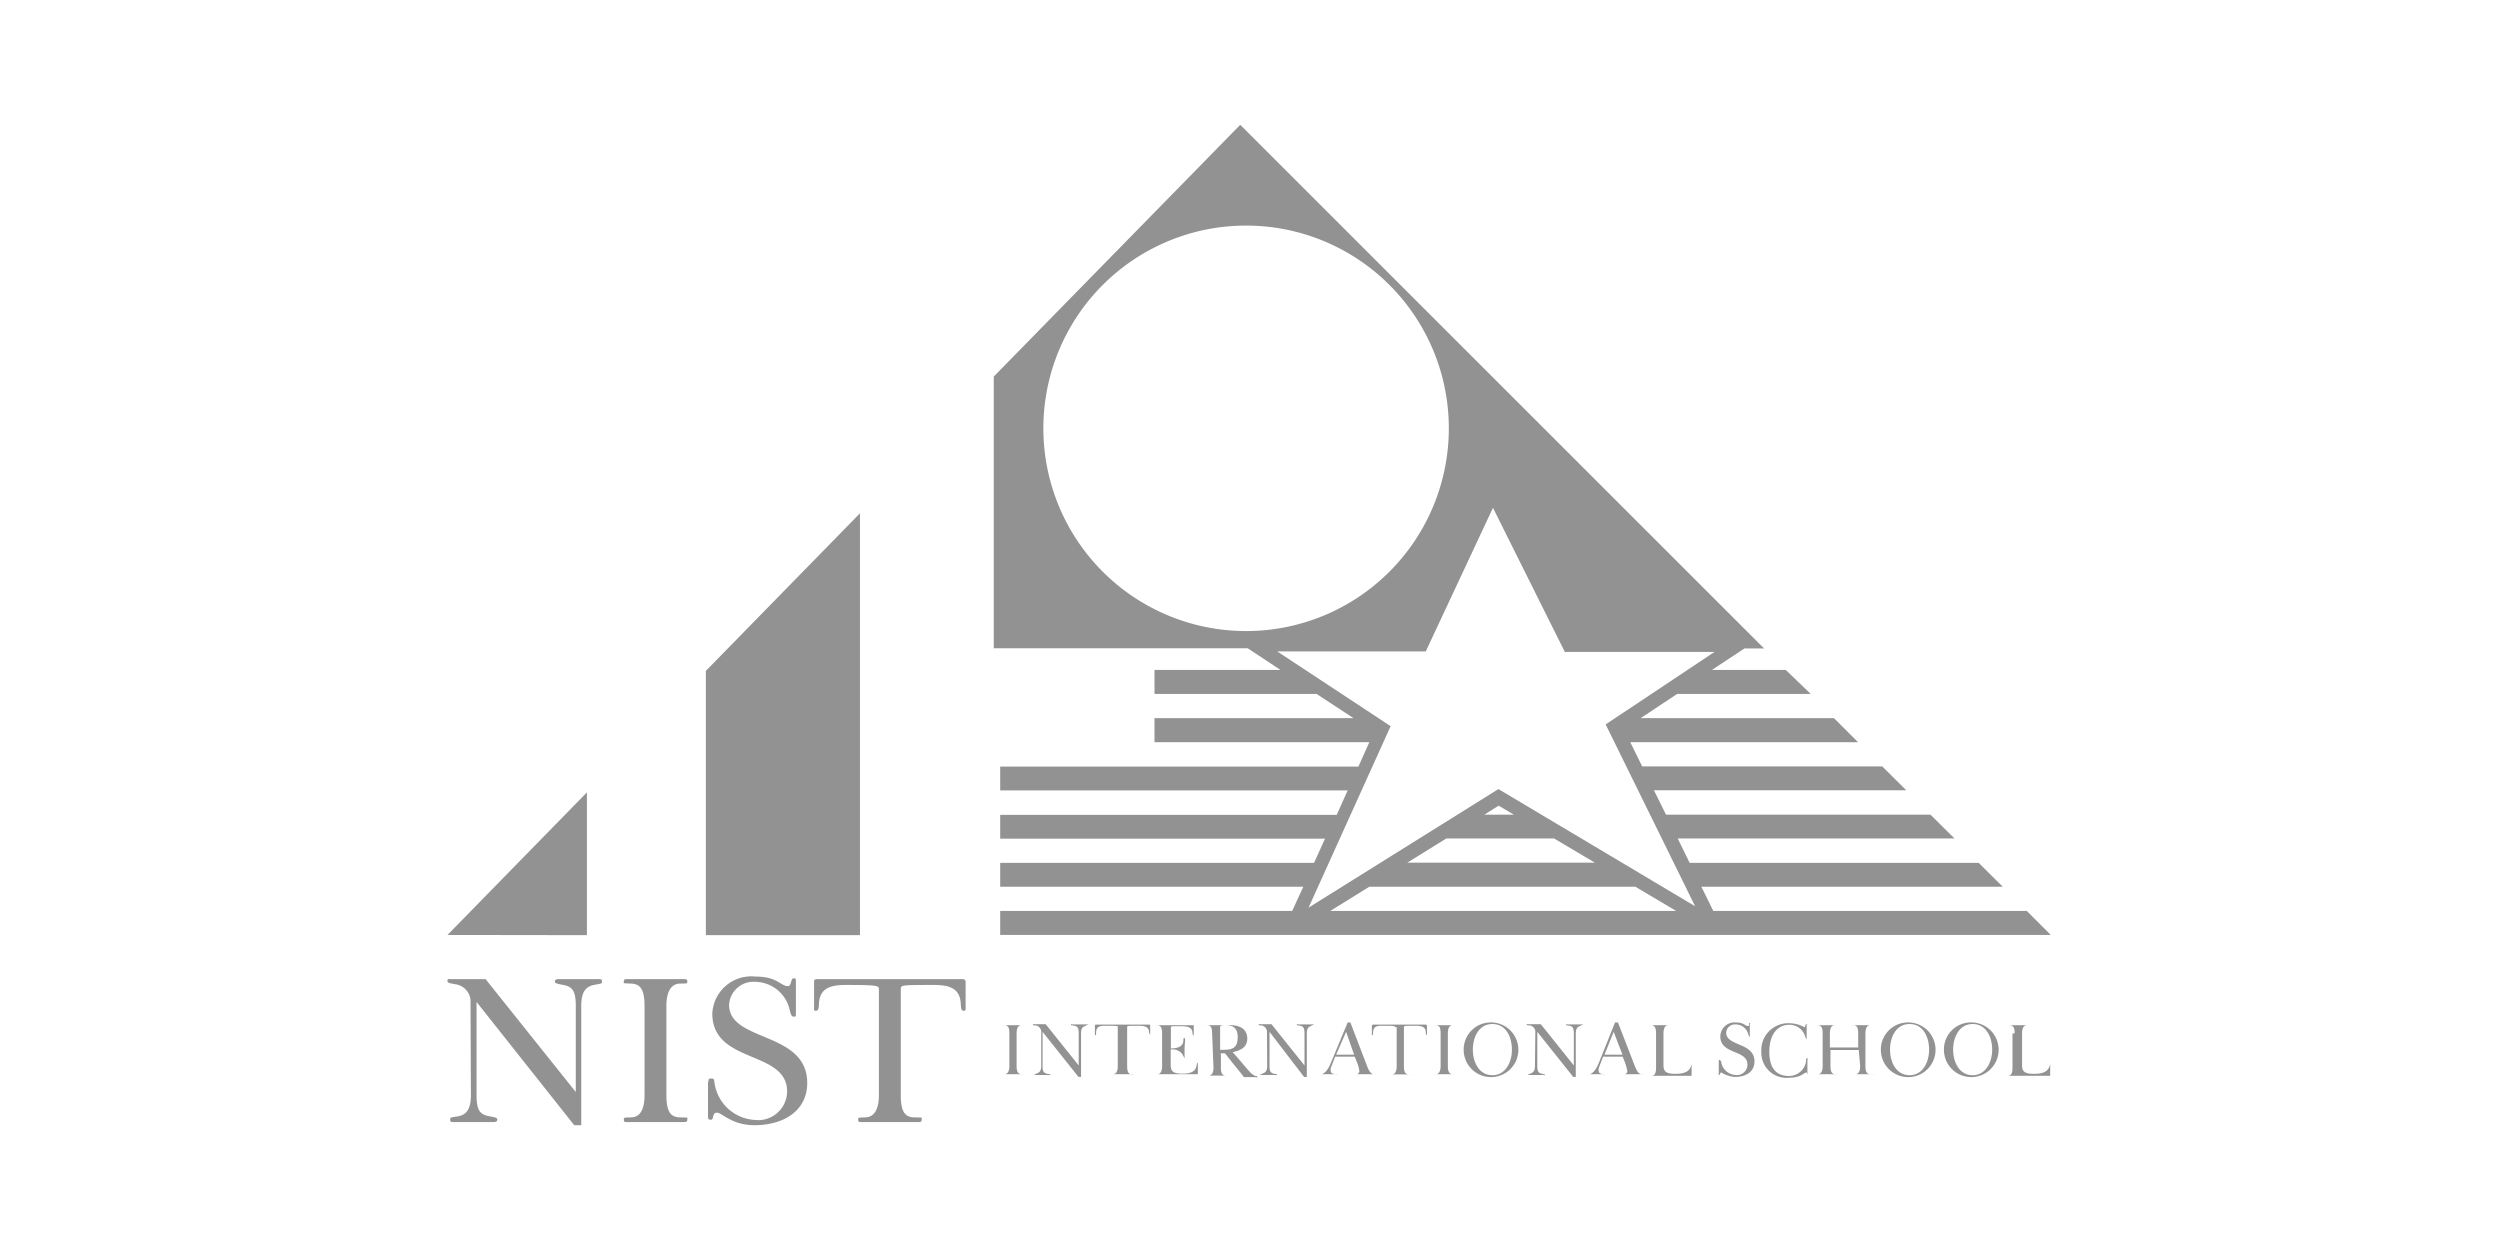 <?xml version="1.0" encoding="UTF-8"?> <svg xmlns="http://www.w3.org/2000/svg" viewBox="0 0 128 64"><path d="M30.05 47.88v-7.31l-7.14 7.3zm6.09 0h7.89v-21.6l-7.89 8.07zm68.86-.01-1.23-1.23H87.72l-.61-1.24h15.43l-1.23-1.22h-14.8l-.61-1.25h14.17l-1.23-1.22H85.3l-.62-1.25H97.6l-1.23-1.22H84.08L83.47 38h11.66l-1.23-1.23H84l1.87-1.24h6.84l-1.28-1.23h-3.78l1.67-1.1h1l-.56-.56L63.5 6.39 50.88 19.28v13.91h13l1.68 1.11h-6.45v1.23h8.3l1.89 1.24H59.11V38h11l-.56 1.25H51.21v1.22H69l-.56 1.25H51.21v1.22h16.63l-.56 1.24H51.21v1.22h15.52l-.57 1.24H51.21v1.23zM63.8 32.31a10.38 10.38 0 1 1 10.38-10.38A10.38 10.38 0 0 1 63.8 32.31m4.31 14.33 2-1.24h13.62l2.09 1.24zm11.46-3.71 2.09 1.24h-9.61l2-1.24zM76 41.71l.73-.46.78.46zm.72-1.31L67 46.47l4.2-9.29-5.81-3.83H73L76.44 26l3.68 7.38h7.66l-5.57 3.71 4.58 9.31zM24.09 51.19a.9.9 0 0 0-.81-.8c-.27-.06-.37-.06-.37-.17s.05-.09.15-.09h1.8l4.62 5.78V51.5c0-.83-.21-1-.7-1.08-.33-.07-.37-.09-.37-.17s.07-.12.21-.12h2c.14 0 .2 0 .2.12s0 .1-.37.17-.69.25-.69 1.08v6.11h-.36l-5-6.31v4.77c0 .84.2 1 .69 1.09.33.06.37.08.37.17s-.07.12-.21.12h-2c-.14 0-.2 0-.2-.12s0-.11.37-.17.69-.25.69-1.09zm8.91.31c0-.83-.21-1.12-.68-1.14s-.38 0-.38-.11.06-.12.2-.12h2.84c.14 0 .21 0 .21.12s0 .1-.38.11-.69.31-.69 1.14v4.57c0 .84.21 1.13.69 1.14s.38 0 .38.12-.07.12-.21.12h-2.84c-.14 0-.2 0-.2-.12s0-.11.38-.12.68-.3.68-1.14zm3.27 3.9c0-.13 0-.18.15-.18s.14.07.16.2a2.21 2.21 0 0 0 2.06 1.92 1.48 1.48 0 0 0 1.66-1.45c0-2.15-3.83-1.39-3.83-4A2 2 0 0 1 38.68 50c1.13 0 1.28.49 1.67.49.17 0 .14-.4.27-.4s.13 0 .13.18v1.57c0 .22 0 .21-.12.21s-.15-.16-.21-.39a1.83 1.83 0 0 0-1.74-1.39 1.25 1.25 0 0 0-1.35 1.18c0 1.92 4 1.33 4 4 0 1.43-1.22 2.16-2.7 2.16-1.18 0-1.65-.64-1.92-.64s-.14.36-.31.36-.15-.1-.15-.2V55.4zM45 50.64c0-.17-.07-.21-1.67-.21-.76 0-1.35.13-1.4.94 0 .35-.08.38-.16.38s-.09 0-.09-.14v-1.32c0-.1 0-.16.19-.16h7.38c.16 0 .19.06.19.16v1.32c0 .1 0 .14-.09.14s-.14 0-.16-.38c-.05-.81-.64-.94-1.4-.94-1.6 0-1.67 0-1.67.21v5.43c0 .84.21 1.13.69 1.14s.38 0 .38.12-.07.12-.21.12h-2.84c-.14 0-.2 0-.2-.12s0-.11.37-.12.69-.3.69-1.14zm6.68 2.27c0-.31-.07-.41-.25-.42s-.14 0-.14 0h1.15-.14c-.14 0-.25.11-.25.42v1.67c0 .3.08.41.25.42s.14 0 .14 0h-1.15.14c.14 0 .25-.12.25-.42zm1.63-.11a.34.34 0 0 0-.3-.3c-.1 0-.13 0-.13-.06h.66l1.69 2.11v-1.64c0-.31-.08-.37-.26-.4s-.13 0-.13-.06 0 0 .07 0h.82l-.13.06c-.13.06-.25.09-.25.4v2.23h-.13l-1.84-2.31v1.75c0 .3.07.36.25.4s.14 0 .14.06 0 0-.08 0h-.77l.13-.06c.13-.06.26-.1.26-.4zm3.93-.21c0-.06 0-.07-.61-.07-.28 0-.49 0-.51.34 0 .13 0 .14-.06.14v-.48s0-.06.06-.06h2.7c.06 0 .07 0 .07.06V53l-.06-.14c0-.29-.23-.34-.51-.34-.59 0-.61 0-.61.07v2c0 .31.08.41.25.42S58 55 58 55h-1.16.14c.14 0 .25-.11.25-.42v-2zm2.26.32c0-.31-.08-.41-.25-.42s-.14 0-.14 0h2.01v.53l-.06-.06c0-.33-.16-.42-.62-.42s-.49 0-.49.07v1.07c.28 0 .62-.07.64-.39 0-.12 0-.14.06-.14s0 .33 0 .5v.54l-.07-.14a.586.586 0 0 0-.51-.32h-.13v.73c0 .35.05.51.6.51s.68-.18.73-.43c0-.08 0-.11.06-.11V55h-2.22.14c.14 0 .25-.11.25-.41zm2.56 0c0-.31-.07-.41-.25-.42s-.14 0-.14 0H63c.52 0 .86.23.86.68s-.33.61-.75.7c.3.32.57.67.87 1a.93.93 0 0 0 .29.22c.07 0 .1 0 .1.06s0 0-.07 0h-.61c-.24-.32-.5-.62-.75-.94s-.19-.28-.35-.28-.08 0-.08.07v.66c0 .3.08.41.25.41h.14-1.16.14c.14 0 .25-.11.25-.41zm.41-.33v1.17h.18c.5 0 .72-.14.72-.65s-.28-.61-.66-.61q-.24 0-.24.09m2.4.22a.34.34 0 0 0-.3-.3c-.1 0-.13 0-.13-.06h.66l1.69 2.11v-1.64c0-.31-.08-.37-.26-.4s-.13 0-.13-.06 0 0 .07 0h.82l-.13.06c-.13.06-.25.09-.25.4v2.23h-.14L65 52.83v1.75c0 .3.07.36.25.4s.13 0 .13.06 0 0-.07 0h-.82l.13-.06c.13-.06.26-.1.26-.4zm4.13-.45h.14L70 54.6c.1.24.18.39.35.4s.13 0 .13 0h-1.2.14a.16.16 0 0 0 .18-.16 1.85 1.85 0 0 0-.12-.44l-.12-.3h-1l-.23.6a.5.5 0 0 0 0 .12c0 .13.11.16.23.18s.1 0 .1 0h-.89.08c.08 0 .3-.1.49-.58zm-.08.48L68.41 54h.92zm2.5-.24c0-.06 0-.07-.61-.07-.28 0-.49 0-.51.34 0 .13 0 .14-.06.14v-.48s0-.06.07-.06H73s.06 0 .06.06V53s-.06 0-.06-.14c0-.29-.23-.34-.51-.34-.58 0-.61 0-.61.07v2c0 .31.08.41.25.42s.14 0 .14 0h-1.15.14c.14 0 .25-.11.25-.42v-2zm2.34.32c0-.31-.07-.41-.25-.42s-.14 0-.14 0h1.15-.14c-.14 0-.25.11-.25.42v1.67c0 .3.08.41.25.42s.14 0 .14 0h-1.15.14c.14 0 .25-.12.25-.42zm2.65-.56a1.4 1.4 0 1 1-1.47 1.39 1.39 1.39 0 0 1 1.47-1.39m0 2.7c.68 0 1-.67 1-1.31s-.3-1.31-1-1.31-1 .68-1 1.31.31 1.31 1 1.31m2.2-2.25a.34.34 0 0 0-.3-.3c-.1 0-.14 0-.14-.06s0 0 .06 0h.66l1.69 2.11v-1.64c0-.31-.08-.37-.26-.4s-.13 0-.13-.06 0 0 .07 0h.81l-.13.06c-.13.06-.26.09-.26.4v2.23h-.13l-1.84-2.31v1.75c0 .3.07.36.25.4s.13 0 .13.06 0 0-.07 0h-.82l.13-.06c.13-.06.26-.1.26-.4zm4.08-.45h.15l.87 2.25c.1.24.18.39.35.4s.13 0 .13 0H83h.14a.16.16 0 0 0 .18-.16 2.5 2.5 0 0 0-.12-.44l-.12-.3h-1l-.23.6a.5.5 0 0 0 0 .12c0 .13.11.16.23.18s.1 0 .1 0h-.89.08c.08 0 .3-.1.49-.58zm-.07.48L82.15 54h.92zm2.17.08c0-.31-.08-.41-.25-.42s-.14 0-.14 0h1.16-.14c-.14 0-.25.11-.25.42v1.63c0 .32.13.44.61.44.65 0 .77-.24.83-.5v-.09.61c0 .12 0 .08-.06.08h-2.18.17c.17 0 .25-.11.25-.41zM88 54.33a.05.05 0 0 1 .06-.06s0 0 .06.07a.79.79 0 0 0 .75.7.54.54 0 0 0 .6-.53c0-.78-1.39-.5-1.39-1.45a.73.73 0 0 1 .8-.71c.41 0 .47.18.61.18s0-.15.1-.15 0 0 0 .07v.65s-.06-.06-.08-.15a.67.67 0 0 0-.64-.5.45.45 0 0 0-.49.42c0 .71 1.45.49 1.45 1.48 0 .52-.44.79-1 .79a1.55 1.55 0 0 1-.7-.23c-.07 0-.06.13-.12.13S88 55 88 55v-.63zm4.52.67v.07-.09c0-.09 0-.06-.07-.06s-.26.26-.84.26a1.29 1.29 0 0 1-1.43-1.32 1.38 1.38 0 0 1 1.45-1.47 1.6 1.6 0 0 1 .75.2c.09 0 0-.14.12-.14s0 0 0 .06v.72l-.07-.14a.83.83 0 0 0-.84-.62c-.45 0-1 .34-1 1.39s.57 1.23 1 1.23a.88.88 0 0 0 .88-.75c0-.14 0-.15.07-.15s0 0 0 .1V55zm2.65-1.24h-1.45v.82c0 .31.08.41.25.42s.14 0 .14 0h-1.18.14c.14 0 .25-.11.25-.42v-1.67c0-.31-.08-.41-.25-.42s-.14 0-.14 0h1.15-.14c-.14 0-.25.11-.25.42v.72h1.45v-.72c0-.31-.07-.41-.25-.42s-.14 0-.14 0h1.15-.14c-.14 0-.25.11-.25.42v1.67c0 .31.08.41.25.42s.24 0 .24 0h-1.15.14c.14 0 .25-.11.25-.42zm2.6-1.41a1.4 1.4 0 1 1-1.47 1.39 1.39 1.39 0 0 1 1.47-1.39m0 2.7c.68 0 1-.67 1-1.31s-.3-1.31-1-1.31-1 .68-1 1.31.31 1.31 1 1.31m3.23-2.7a1.4 1.4 0 1 1-1.47 1.39 1.38 1.38 0 0 1 1.47-1.39m0 2.7c.67 0 1-.67 1-1.31s-.31-1.31-1-1.31-1 .68-1 1.31.31 1.31 1 1.31m2.15-2.14c0-.31-.08-.41-.25-.42s-.14 0-.14 0h1.16-.14c-.14 0-.25.11-.25.42v1.63c0 .32.13.44.61.44.65 0 .77-.24.83-.5v-.09.61c0 .12 0 .08-.06.08h-2.29.17c.17 0 .25-.11.25-.41v-1.76z" fill="#929292"></path></svg> 